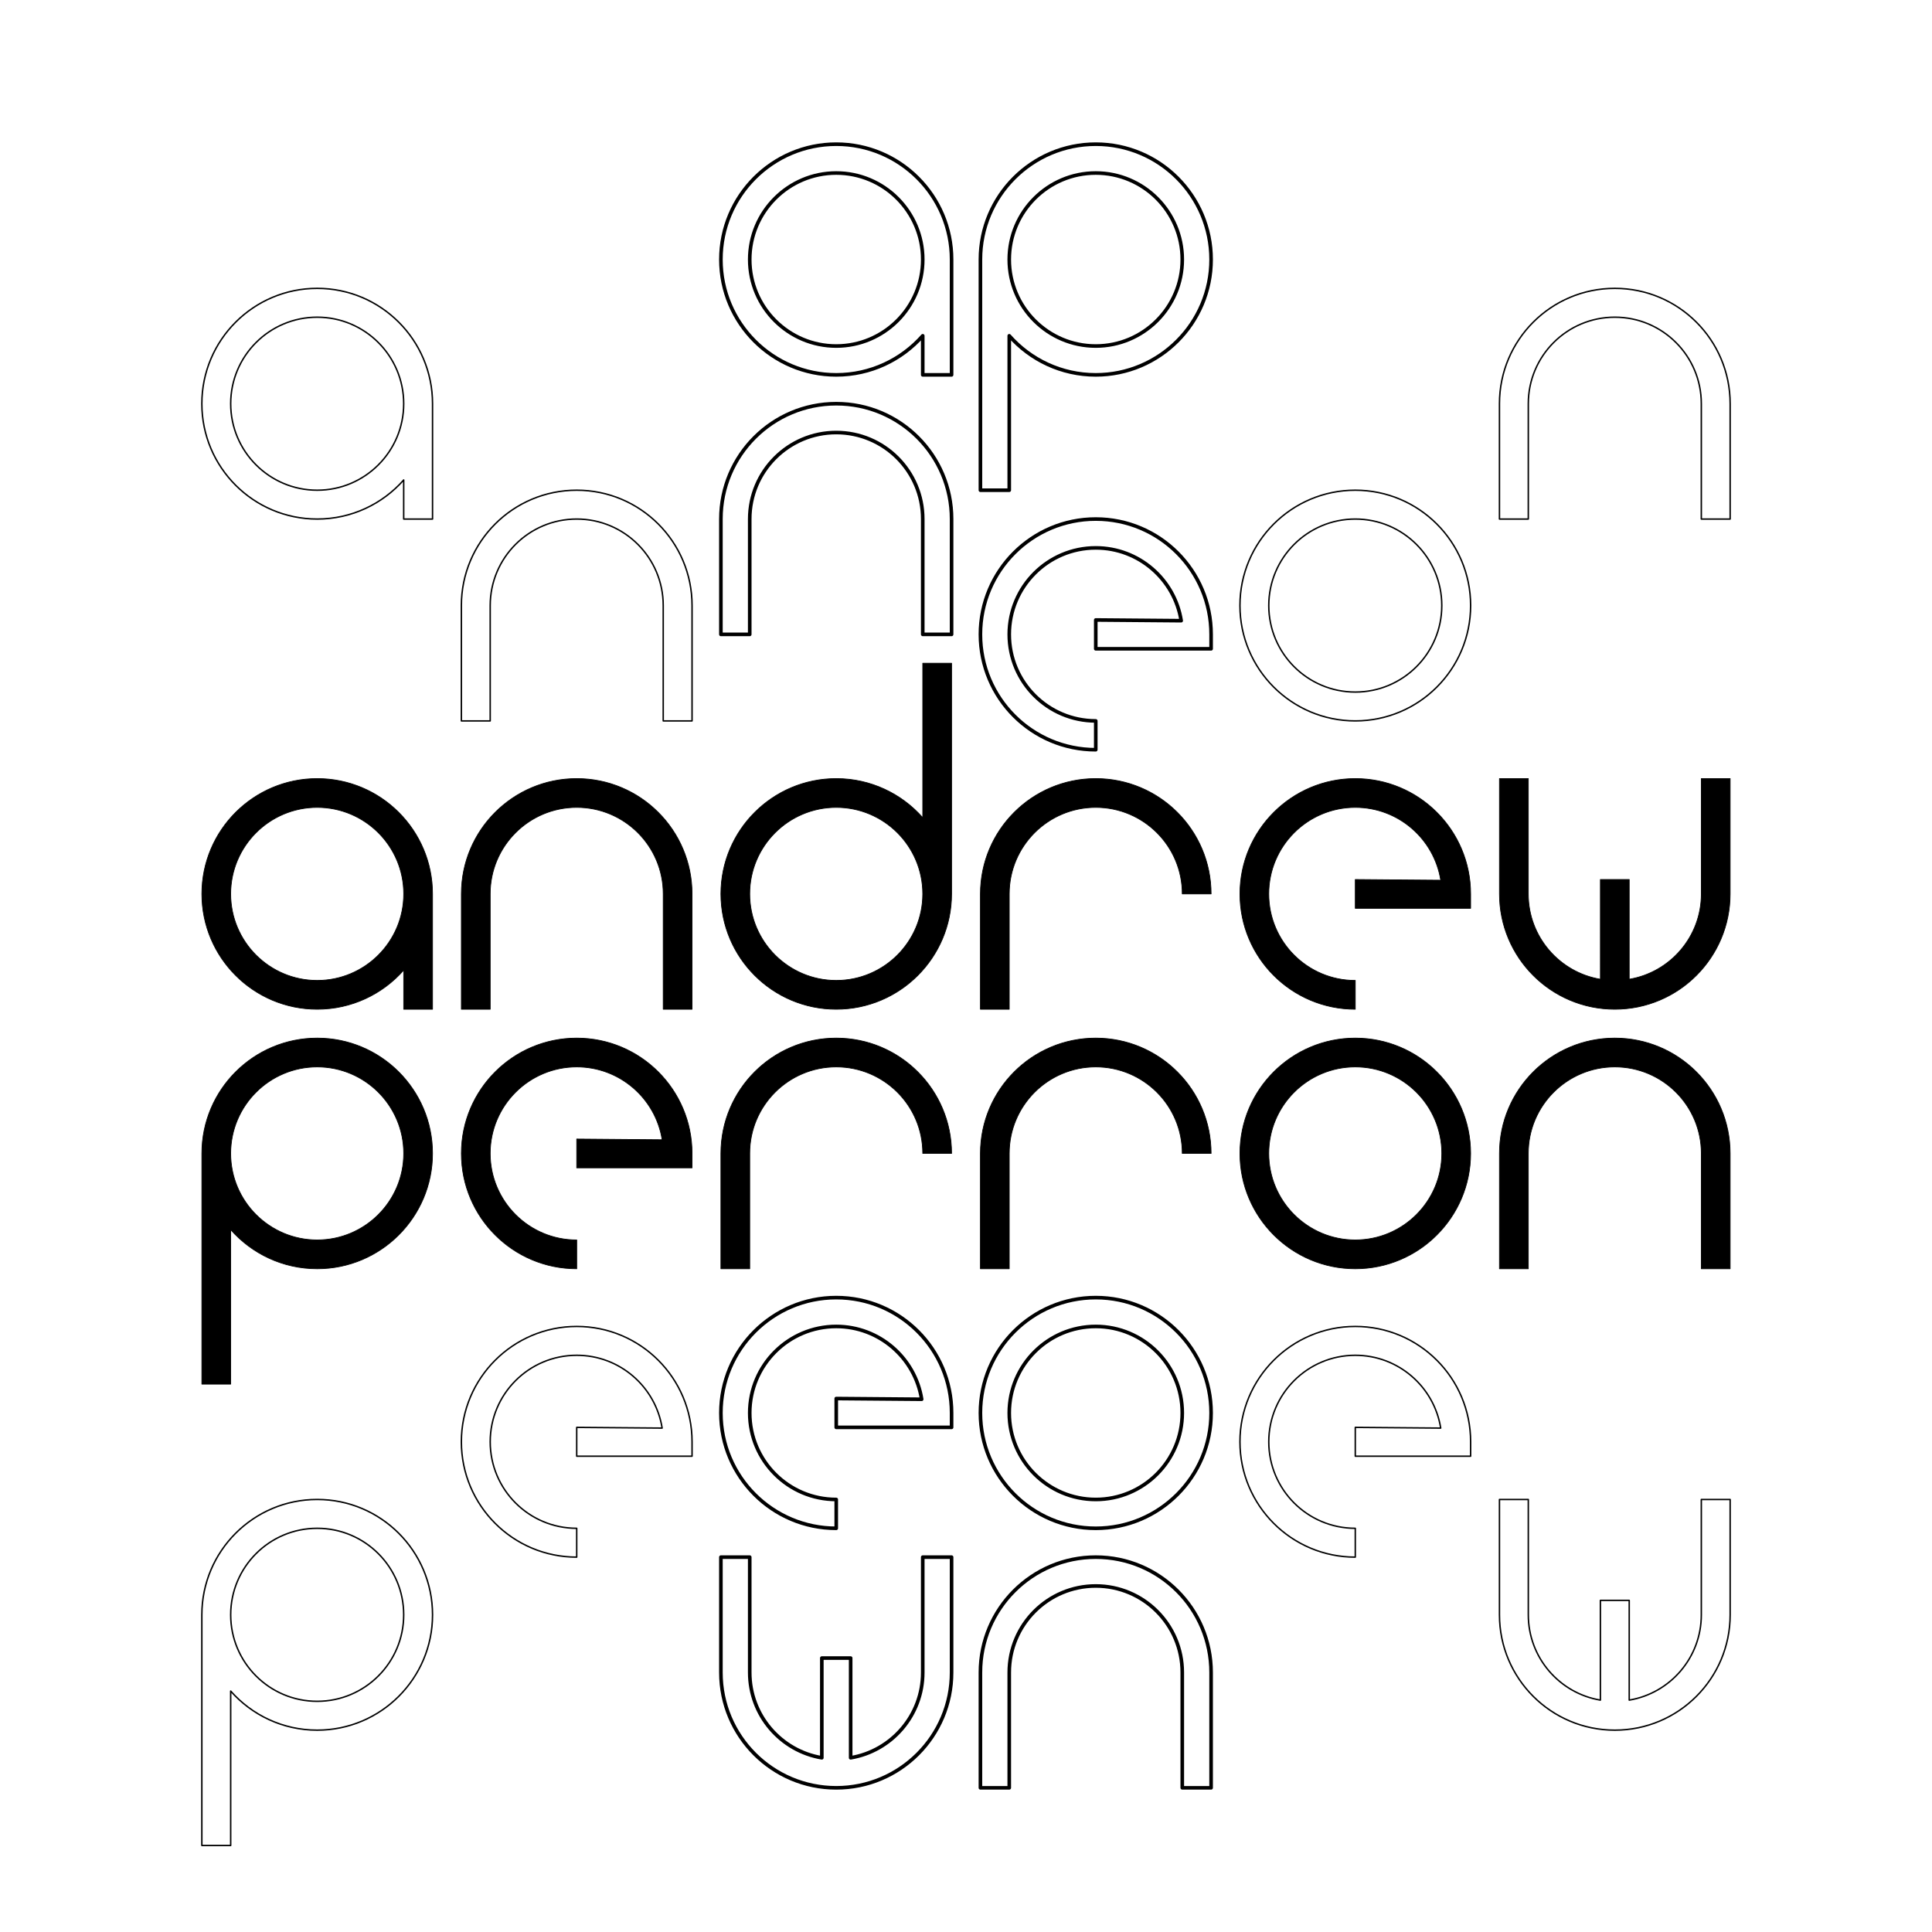 <svg viewBox="0 0 2680 2680" xmlns="http://www.w3.org/2000/svg" fill-rule="evenodd" clip-rule="evenodd" stroke-linecap="round" stroke-linejoin="round" stroke-miterlimit="1.5"><path d="M2360 1600c0-66.27-53.73-120-120-120-66.27 0-120 53.73-120 120v160h-40v-160c0-88.37 71.63-160 160-160s160 71.63 160 160v160h-40v-160zM1880 1440c88.306 0 160 71.694 160 160s-71.694 160-160 160-160-71.694-160-160 71.694-160 160-160zm0 40c66.23 0 120 53.77 120 120 0 66.23-53.77 120-120 120-66.23 0-120-53.77-120-120 0-66.23 53.77-120 120-120zM1400 1600c0-66.27 53.73-120 120-120 66.27 0 120 53.73 120 120h40c0-88.37-71.63-160-160-160s-160 71.63-160 160v160h40v-160M1040 1600c0-66.27 53.73-120 120-120 66.27 0 120 53.73 120 120h40c0-88.37-71.63-160-160-160s-160 71.63-160 160v160h40v-160M918.502 1580.99C909.391 1523.75 859.804 1480 800 1480c-66.23 0-120 53.77-120 120 0 66.27 53.726 120 120 120v40c-88.366 0-160-71.63-160-160 0-88.31 71.694-160 160-160 88.366 0 160 71.63 160 160v20H800v-40l118.502.99zM280 1600c0-88.31 71.694-160 160-160s160 71.69 160 160-71.694 160-160 160c-47.767 0-90.673-20.98-120-54.21V1920h-40v-320zm160-120c66.23 0 120 53.77 120 120 0 66.23-53.77 120-120 120-66.23 0-120-53.77-120-120 0-66.23 53.77-120 120-120z" stroke="#000"/><g stroke="#000"><path d="M2120 1240c0 59.46 43.25 108.819 100 118.341V1220h40v138.341c56.75-9.522 100-58.881 100-118.341v-160h40v160c0 88.366-71.63 160-160 160s-160-71.634-160-160v-160h40v160M1998.5 1220.987C1989.39 1163.748 1939.8 1120 1880 1120c-66.23 0-120 53.77-120 120 0 66.274 53.73 120 120 120v40c-88.37 0-160-71.634-160-160 0-88.306 71.69-160 160-160 88.37 0 160 71.634 160 160v20h-160v-40l118.5.987zM1400 1240c0-66.27 53.73-120 120-120 66.27 0 120 53.73 120 120h40c0-88.37-71.63-160-160-160s-160 71.63-160 160v160h40v-160M1320 1240c0 88.31-71.694 160-160 160s-160-71.69-160-160 71.694-160 160-160c47.767 0 90.673 20.98 120 54.21V920h40v320zm-160 120c-66.23 0-120-53.77-120-120 0-66.23 53.77-120 120-120 66.23 0 120 53.77 120 120 0 66.23-53.77 120-120 120zM920 1240c0-66.27-53.73-120-120-120-66.27 0-120 53.73-120 120v160h-40v-160c0-88.37 71.63-160 160-160s160 71.63 160 160v160h-40v-160zM560 1345.786C530.673 1379.02 487.767 1400 440 1400c-88.306 0-160-71.694-160-160s71.694-160 160-160 160 71.694 160 160v160h-40v-54.214zM440 1120c-66.23 0-120 53.77-120 120 0 66.23 53.77 120 120 120 66.23 0 120-53.77 120-120 0-66.23-53.77-120-120-120z"/></g><g fill="none" stroke="#000" stroke-width="5"><path d="M1640 2320c0-66.27-53.73-120-120-120-66.27 0-120 53.73-120 120v160h-40v-160c0-88.37 71.63-160 160-160s160 71.63 160 160v160h-40v-160zM1520 1800c88.306 0 160 71.694 160 160s-71.694 160-160 160-160-71.694-160-160 71.694-160 160-160zm0 40c66.23 0 120 53.77 120 120 0 66.23-53.77 120-120 120-66.23 0-120-53.77-120-120 0-66.23 53.77-120 120-120zM1638.502 860.99C1629.391 803.75 1579.804 760 1520 760c-66.23 0-120 53.77-120 120 0 66.27 53.726 120 120 120v40c-88.366 0-160-71.63-160-160 0-88.31 71.694-160 160-160 88.366 0 160 71.63 160 160v20h-160v-40l118.502.99zM1360 360c0-88.31 71.694-160 160-160s160 71.69 160 160-71.694 160-160 160c-47.767 0-90.673-20.98-120-54.21V680h-40V360zm160-120c66.23 0 120 53.77 120 120 0 66.23-53.77 120-120 120-66.23 0-120-53.77-120-120 0-66.23 53.77-120 120-120zM1040 2320c0 59.46 43.25 108.82 100 118.341v-138.34h40v138.34c56.75-9.522 100-58.88 100-118.34v-160h40v160c0 88.365-71.63 160-160 160s-160-71.635-160-160v-160h40v160M1278.502 1940.99C1269.391 1883.75 1219.804 1840 1160 1840c-66.23 0-120 53.77-120 120 0 66.27 53.726 120 120 120v40c-88.366 0-160-71.63-160-160 0-88.31 71.694-160 160-160 88.366 0 160 71.63 160 160v20h-160v-40l118.502.99zM1280 720c0-66.27-53.73-120-120-120-66.27 0-120 53.73-120 120v160h-40V720c0-88.37 71.63-160 160-160s160 71.63 160 160v160h-40V720zM1280 465.786C1250.673 499.02 1207.767 520 1160 520c-88.306 0-160-71.694-160-160s71.694-160 160-160 160 71.694 160 160v160h-40v-54.214zM1160 240c-66.23 0-120 53.77-120 120 0 66.23 53.77 120 120 120 66.23 0 120-53.77 120-120 0-66.23-53.77-120-120-120z"/></g><g fill="none" stroke="#000" stroke-width="2"><path d="M920 840c0-66.27-53.73-120-120-120-66.27 0-120 53.73-120 120v160h-40V840c0-88.37 71.63-160 160-160s160 71.63 160 160v160h-40V840zM560 665.786C530.673 699.02 487.767 720 440 720c-88.306 0-160-71.694-160-160s71.694-160 160-160 160 71.694 160 160v160h-40v-54.214zM440 440c-66.23 0-120 53.77-120 120 0 66.23 53.77 120 120 120 66.23 0 120-53.77 120-120 0-66.23-53.77-120-120-120zM280 2240c0-88.31 71.694-160 160-160s160 71.69 160 160-71.694 160-160 160c-47.767 0-90.673-20.98-120-54.21V2560h-40v-320zm160-120c66.23 0 120 53.77 120 120 0 66.23-53.77 120-120 120-66.23 0-120-53.77-120-120 0-66.23 53.77-120 120-120zM918.502 1980.99C909.391 1923.75 859.804 1880 800 1880c-66.23 0-120 53.77-120 120 0 66.27 53.726 120 120 120v40c-88.366 0-160-71.63-160-160 0-88.31 71.694-160 160-160 88.366 0 160 71.63 160 160v20H800v-40l118.502.99zm1080 0C1989.391 1923.75 1939.804 1880 1880 1880c-66.23 0-120 53.77-120 120 0 66.27 53.726 120 120 120v40c-88.366 0-160-71.63-160-160 0-88.31 71.694-160 160-160 88.366 0 160 71.63 160 160v20h-160v-40l118.502.99zM2120 2240c0 59.46 43.25 108.82 100 118.341v-138.34h40v138.34c56.75-9.522 100-58.88 100-118.34v-160h40v160c0 88.365-71.63 160-160 160s-160-71.635-160-160v-160h40v160M1880 680c88.306 0 160 71.694 160 160s-71.694 160-160 160-160-71.694-160-160 71.694-160 160-160zm0 40c66.23 0 120 53.77 120 120 0 66.23-53.77 120-120 120-66.23 0-120-53.77-120-120 0-66.23 53.77-120 120-120zM2360 560c0-66.27-53.73-120-120-120-66.27 0-120 53.73-120 120v160h-40V560c0-88.37 71.63-160 160-160s160 71.63 160 160v160h-40V560z"/></g></svg>